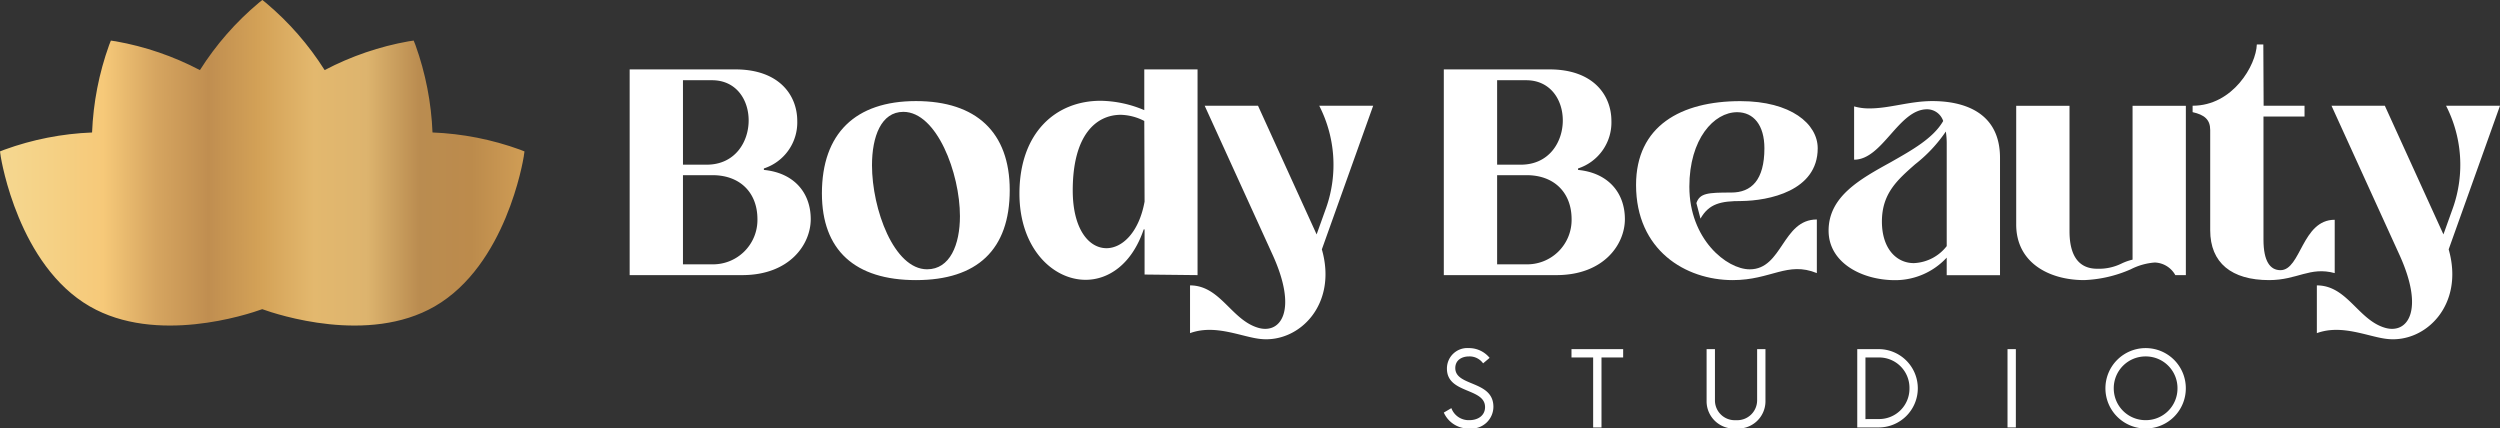 <svg xmlns="http://www.w3.org/2000/svg" xmlns:xlink="http://www.w3.org/1999/xlink" width="341.041" height="58.454" viewBox="0 0 341.041 58.454"><rect x="0" y="0" width="341.041" height="58.454" fill="#333333" stroke="none"/><defs><clipPath id="clip-path"><path id="Path_45" data-name="Path 45" d="M27.272-283.582a39.522,39.522,0,0,0-11.5-3.933h-.011l-.635-.094-.232.586-.012.031a39.94,39.94,0,0,0-2.322,11.919A39.543,39.543,0,0,0,.611-272.73l-.022.009L0-272.489l.092.623,0,.032c.1.605,2.441,14.876,12.149,20.481,9.066,5.234,21.467,1.129,23.533.384,2.066.745,14.467,4.85,23.533-.384,9.708-5.6,12.054-19.876,12.149-20.481,0-.011,0-.021,0-.032l.093-.623-.589-.233-.022-.009A39.536,39.536,0,0,0,59-275.075a39.925,39.925,0,0,0-2.322-11.919l-.012-.031-.232-.586-.635.094h-.011a39.522,39.522,0,0,0-11.5,3.933,39.49,39.49,0,0,0-8-9.165l-.5-.4-.5.4A39.489,39.489,0,0,0,27.272-283.582ZM2.609-268.167a37.379,37.379,0,0,0,2.467,6.337,21.272,21.272,0,0,0,7.979,9.076,21.271,21.271,0,0,0,11.85,2.372l9.943-2.07a5.536,5.536,0,0,0-1.767-2.423c-2.1-1.8-6.305-3.712-14.671-4.474l-.035,0c-.287-.026-.58-.051-.878-.074C10.524-259.971,5.4-264.767,2.609-268.167Zm66.341,0c-2.793,3.4-7.915,8.2-14.889,8.741q-.447.035-.878.074l-.035,0c-8.366.761-12.571,2.676-14.671,4.474a5.427,5.427,0,0,0-1.794,2.512,38.551,38.551,0,0,0,9.97,1.982,21.272,21.272,0,0,0,11.85-2.372,21.272,21.272,0,0,0,7.979-9.076A37.392,37.392,0,0,0,68.95-268.167ZM56.382-282.384a22.843,22.843,0,0,1-9.234,15.055c-6.276,4.428-9.242,7.252-10.2,11.677,2.136-2.083,6.569-4.4,15.765-5.282A16.716,16.716,0,0,0,55-263.992a20.249,20.249,0,0,0,2.421-10.246q0-.022,0-.044c0-.01,0-.019,0-.029,0-.517-.02-1.028-.048-1.531A37.271,37.271,0,0,0,56.382-282.384Zm-41.2,0a37.252,37.252,0,0,0-.988,6.542c-.029.5-.045,1.015-.048,1.531,0,.009,0,.019,0,.029s0,.03,0,.044a20.249,20.249,0,0,0,2.421,10.246,16.716,16.716,0,0,0,2.283,3.058c9.2.879,13.631,3.2,15.765,5.282-.956-4.425-3.922-7.249-10.2-11.677A22.843,22.843,0,0,1,15.178-282.384Zm30.781,13.913a16.588,16.588,0,0,0,.383-3.5A20.288,20.288,0,0,0,43.3-282.087a37.763,37.763,0,0,0-7.518-8.969,37.767,37.767,0,0,0-7.518,8.97,20.285,20.285,0,0,0-3.045,10.115,16.6,16.6,0,0,0,.383,3.5c5.815,4.123,8.867,7.014,10.179,10.889C37.092-261.457,40.145-264.348,45.959-268.471Zm-33.41-4.984a38.167,38.167,0,0,0-10.441,1.91c1.556,2.384,6.628,9.2,14.411,10.379a17.723,17.723,0,0,1-1.36-2.017A21.384,21.384,0,0,1,12.549-273.455Zm46.461,0A21.386,21.386,0,0,1,56.4-263.183a17.75,17.75,0,0,1-1.36,2.017c7.783-1.176,12.855-7.994,14.411-10.379A38.171,38.171,0,0,0,59.011-273.455Zm-42.565-12.29c.079,2.625.882,10.286,7.274,15.823a17.606,17.606,0,0,1-.121-2.049,21.443,21.443,0,0,1,2.858-10.21A38.174,38.174,0,0,0,16.446-285.746Zm38.668,0A38.189,38.189,0,0,0,45.1-282.182a21.443,21.443,0,0,1,2.859,10.21,17.6,17.6,0,0,1-.121,2.049C54.232-275.459,55.034-283.122,55.114-285.746Z" transform="translate(0 293.146)" fill="none" clip-rule="evenodd"></path></clipPath><linearGradient id="linear-gradient" y1="0.38" x2="0.209" y2="0.38" gradientUnits="objectBoundingBox"><stop offset="0" stop-color="#f5d891"></stop><stop offset="0.1" stop-color="#f5d185"></stop><stop offset="0.2" stop-color="#f6c979"></stop><stop offset="0.3" stop-color="#d6a560"></stop><stop offset="0.4" stop-color="#c08e50"></stop><stop offset="0.5" stop-color="#d4a257"></stop><stop offset="0.6" stop-color="#e3b86e"></stop><stop offset="0.7" stop-color="#ddb46e"></stop><stop offset="0.8" stop-color="#ba8c50"></stop><stop offset="0.9" stop-color="#bc8b4c"></stop><stop offset="1" stop-color="#d09d55"></stop></linearGradient></defs><g id="Group_21" data-name="Group 21" transform="translate(0 293.146)"><path id="Path_28" data-name="Path 28" d="M446.118-217.594c6.475,0,9.351-4.194,9.351-7.634,0-3.6-2.277-6.318-6.392-6.716v-.2a6.6,6.6,0,0,0,4.553-6.478c0-3.52-2.477-7.034-8.432-7.034H430.767v28.06Zm-8.08-26.586H442c3.32,0,5,2.68,5,5.48,0,2.96-1.88,6.04-5.72,6.04h-3.24Zm0,12.953h4.04c3.76,0,6.12,2.4,6.12,6a6.057,6.057,0,0,1-6.28,6.159h-3.88Z" transform="translate(-344.871 -38.022)" fill="#fff"></path><path id="Path_29" data-name="Path 29" d="M575.124-199.578c8.357,0,12.791-4.154,12.791-12.271,0-7.878-4.554-12.151-12.791-12.151-8.277,0-12.831,4.433-12.831,12.591C562.293-203.652,566.807-199.578,575.124-199.578Zm1.52-1.474c-4.519,0-7.519-8.2-7.519-14.2,0-3.879,1.24-7.278,4.279-7.278,4.56,0,7.719,8.358,7.719,14.236C581.123-204.412,579.763-201.053,576.644-201.053Z" transform="translate(-450.171 -55.357)" fill="#fff"></path><path id="Path_30" data-name="Path 30" d="M706.456-216.954c3.163,0,6.323-2.156,7.923-6.872h.12v6.153l7.227.08v-28.06h-7.267v5.554a15.733,15.733,0,0,0-5.96-1.276c-6.117,0-11.071,4.353-11.071,12.671,0,7.4,4.515,11.751,9.031,11.751Zm2.843-4.313c-2.4,0-4.6-2.6-4.6-7.878,0-7.638,3.24-10.317,6.56-10.317a7.324,7.324,0,0,1,3.2.84l.04,11C713.74-223.426,711.459-221.267,709.3-221.267Z" transform="translate(-558.36 -38.022)" fill="#fff"></path><path id="Path_31" data-name="Path 31" d="M823.793-188.974c5.2.52,10.47-4.673,8.311-12.229l7-19.59h-7.356a17.68,17.68,0,0,1,.959,13.873l-1.318,3.678-7.993-17.551h-7.276l9.275,20.35c3.437,7.556,1.119,10.792-1.919,9.955-3.718-1.043-5.2-5.8-9.355-5.8v6.514C817.6-191.048,821.234-189.213,823.793-188.974Z" transform="translate(-651.781 -57.926)" fill="#fff"></path><path id="Path_32" data-name="Path 32" d="M1003.1-217.594c6.474,0,9.35-4.194,9.35-7.634,0-3.6-2.277-6.318-6.391-6.716v-.2a6.6,6.6,0,0,0,4.552-6.478c0-3.52-2.477-7.034-8.431-7.034H987.747v28.06Zm-8.08-26.586h3.96c3.32,0,5,2.68,5,5.48,0,2.96-1.88,6.04-5.719,6.04h-3.24Zm0,12.953h4.04c3.759,0,6.12,2.4,6.12,6a6.059,6.059,0,0,1-6.281,6.159H995.02Z" transform="translate(-790.788 -38.022)" fill="#fff"></path><path id="Path_33" data-name="Path 33" d="M1132.47-199.578c5.238,0,7.436-2.6,11.471-.956v-7.314c-4.714,0-4.674,6.8-9.152,6.8-3.159,0-8.24-4.12-8.24-11.275,0-6.52,3.36-10.16,6.52-10.16,2.239,0,3.719,1.76,3.719,4.92,0,4.32-1.758,6.04-4.518,6.04-3.24,0-4.281.08-4.76,1.435l.558,2.123c1.16-2.043,2.762-2.4,5.561-2.4,3.719-.04,10.431-1.355,10.431-7.194,0-3.32-3.635-6.434-10.55-6.434-8.12,0-14.231,3.394-14.231,11.434C1119.28-203.654,1126.032-199.578,1132.47-199.578Z" transform="translate(-896.094 -55.357)" fill="#fff"></path><path id="Path_34" data-name="Path 34" d="M1265.152-224c-3.079,0-5.84,1-8.557,1a7.325,7.325,0,0,1-2.116-.275v7.271c3.872,0,6.072-6.877,9.952-6.877a2.319,2.319,0,0,1,2.2,1.6c-1.36,2.36-4.241,3.959-7.121,5.6-4.2,2.319-8.512,4.679-8.512,9.358,0,4.359,4.514,6.753,9.073,6.753a9.572,9.572,0,0,0,7.039-3.074v2.394h7.272V-216.25C1274.384-222.647,1269.189-224,1265.152-224Zm1.96,19.785a5.986,5.986,0,0,1-4.479,2.319c-2.361.005-4.361-1.955-4.361-5.673,0-3.839,2.12-5.679,4.521-7.8a19.739,19.739,0,0,0,4.2-4.479,10.911,10.911,0,0,1,.12,1.639Z" transform="translate(-1001.548 -55.357)" fill="#fff"></path><path id="Path_35" data-name="Path 35" d="M1388.592-197.01a17.376,17.376,0,0,0,6.361-1.475,8.612,8.612,0,0,1,3.276-.924,3.332,3.332,0,0,1,2.8,1.719h1.438v-23.1h-7.27V-199.8a7.356,7.356,0,0,0-1.48.52,6.98,6.98,0,0,1-3.362.72c-2,0-3.759-1.16-3.759-5.117v-17.111h-7.272V-204.6C1379.32-199.364,1383.834-197.01,1388.592-197.01Z" transform="translate(-1104.281 -57.926)" fill="#fff"></path><path id="Path_36" data-name="Path 36" d="M1510.451-230.558c3.876,0,5.555-1.874,8.955-.956v-7.275c-4.479,0-4.6,6.876-7.4,6.876-1.4,0-2.317-1.2-2.317-4.159v-16.8h5.6v-1.474h-5.581l-.04-8.356h-.887c-.088,2.8-3.244,8.356-8.76,8.356v.875c1.6.36,2.4,1,2.4,2.439v13.676C1502.419-232.913,1505.336-230.558,1510.451-230.558Z" transform="translate(-1200.913 -24.377)" fill="#fff"></path><path id="Path_37" data-name="Path 37" d="M1594.7-188.974c5.2.52,10.47-4.673,8.311-12.229l7-19.59h-7.356a17.681,17.681,0,0,1,.959,13.873l-1.318,3.678-7.992-17.551h-7.276l9.274,20.35c3.438,7.556,1.12,10.792-1.918,9.955-3.719-1.043-5.2-5.8-9.356-5.8v6.514C1588.507-191.048,1592.146-189.213,1594.7-188.974Z" transform="translate(-1268.972 -57.926)" fill="#fff"></path><path id="Path_38" data-name="Path 38" d="M991.219-44.037a2.992,2.992,0,0,0,3.294-2.955c0-3.634-5.2-2.743-5.2-5.291,0-1.069.873-1.585,1.871-1.585a2.269,2.269,0,0,1,1.924.944l.889-.748a3.64,3.64,0,0,0-2.849-1.334,2.781,2.781,0,0,0-2.974,2.812c0,3.438,5.2,2.583,5.2,5.237,0,1.14-.943,1.781-2.138,1.781a2.507,2.507,0,0,1-2.457-1.639l-1.033.606A3.666,3.666,0,0,0,991.219-44.037Z" transform="translate(-790.788 -190.655)" fill="#fff"></path><path id="Path_39" data-name="Path 39" d="M1082.149-54.29H1075.1v1.138h2.955v9.545h1.138v-9.545h2.955Z" transform="translate(-860.723 -191.228)" fill="#fff"></path><path id="Path_40" data-name="Path 40" d="M1171.536-43.464a3.729,3.729,0,0,0,4.024-3.649V-54.29h-1.137v7a2.716,2.716,0,0,1-2.887,2.69,2.7,2.7,0,0,1-2.867-2.69v-7h-1.139v7.176A3.725,3.725,0,0,0,1171.536-43.464Z" transform="translate(-934.722 -191.228)" fill="#fff"></path><path id="Path_41" data-name="Path 41" d="M1270.6-43.607h2.919a5.344,5.344,0,0,0,5.342-5.342,5.344,5.344,0,0,0-5.342-5.342H1270.6Zm1.118-1.138v-8.408h1.783a4.138,4.138,0,0,1,4.221,4.2,4.138,4.138,0,0,1-4.221,4.2Z" transform="translate(-1017.24 -191.228)" fill="#fff"></path><path id="Path_42" data-name="Path 42" d="M1373.4-43.608h1.137V-54.29H1373.4Z" transform="translate(-1099.542 -191.228)" fill="#fff" fill-rule="evenodd"></path><path id="Path_43" data-name="Path 43" d="M1445.863-44.037a5.472,5.472,0,0,0,5.484-5.484,5.472,5.472,0,0,0-5.484-5.484,5.485,5.485,0,0,0-5.484,5.484A5.485,5.485,0,0,0,1445.863-44.037Zm0-1.138a4.33,4.33,0,0,1-4.347-4.346,4.33,4.33,0,0,1,4.347-4.347,4.319,4.319,0,0,1,4.347,4.347A4.319,4.319,0,0,1,1445.863-45.174Z" transform="translate(-1153.165 -190.655)" fill="#fff"></path><g id="Group_22" data-name="Group 22" transform="translate(0 -293.146)" clip-path="url(#clip-path)"><g id="Group_21-2" data-name="Group 21" transform="translate(0 0)"><path id="Path_44" data-name="Path 44" d="M0-111.363H341.041v58.454H0Z" transform="translate(0 111.363)" fill="url(#linear-gradient)"></path></g></g></g></svg>
